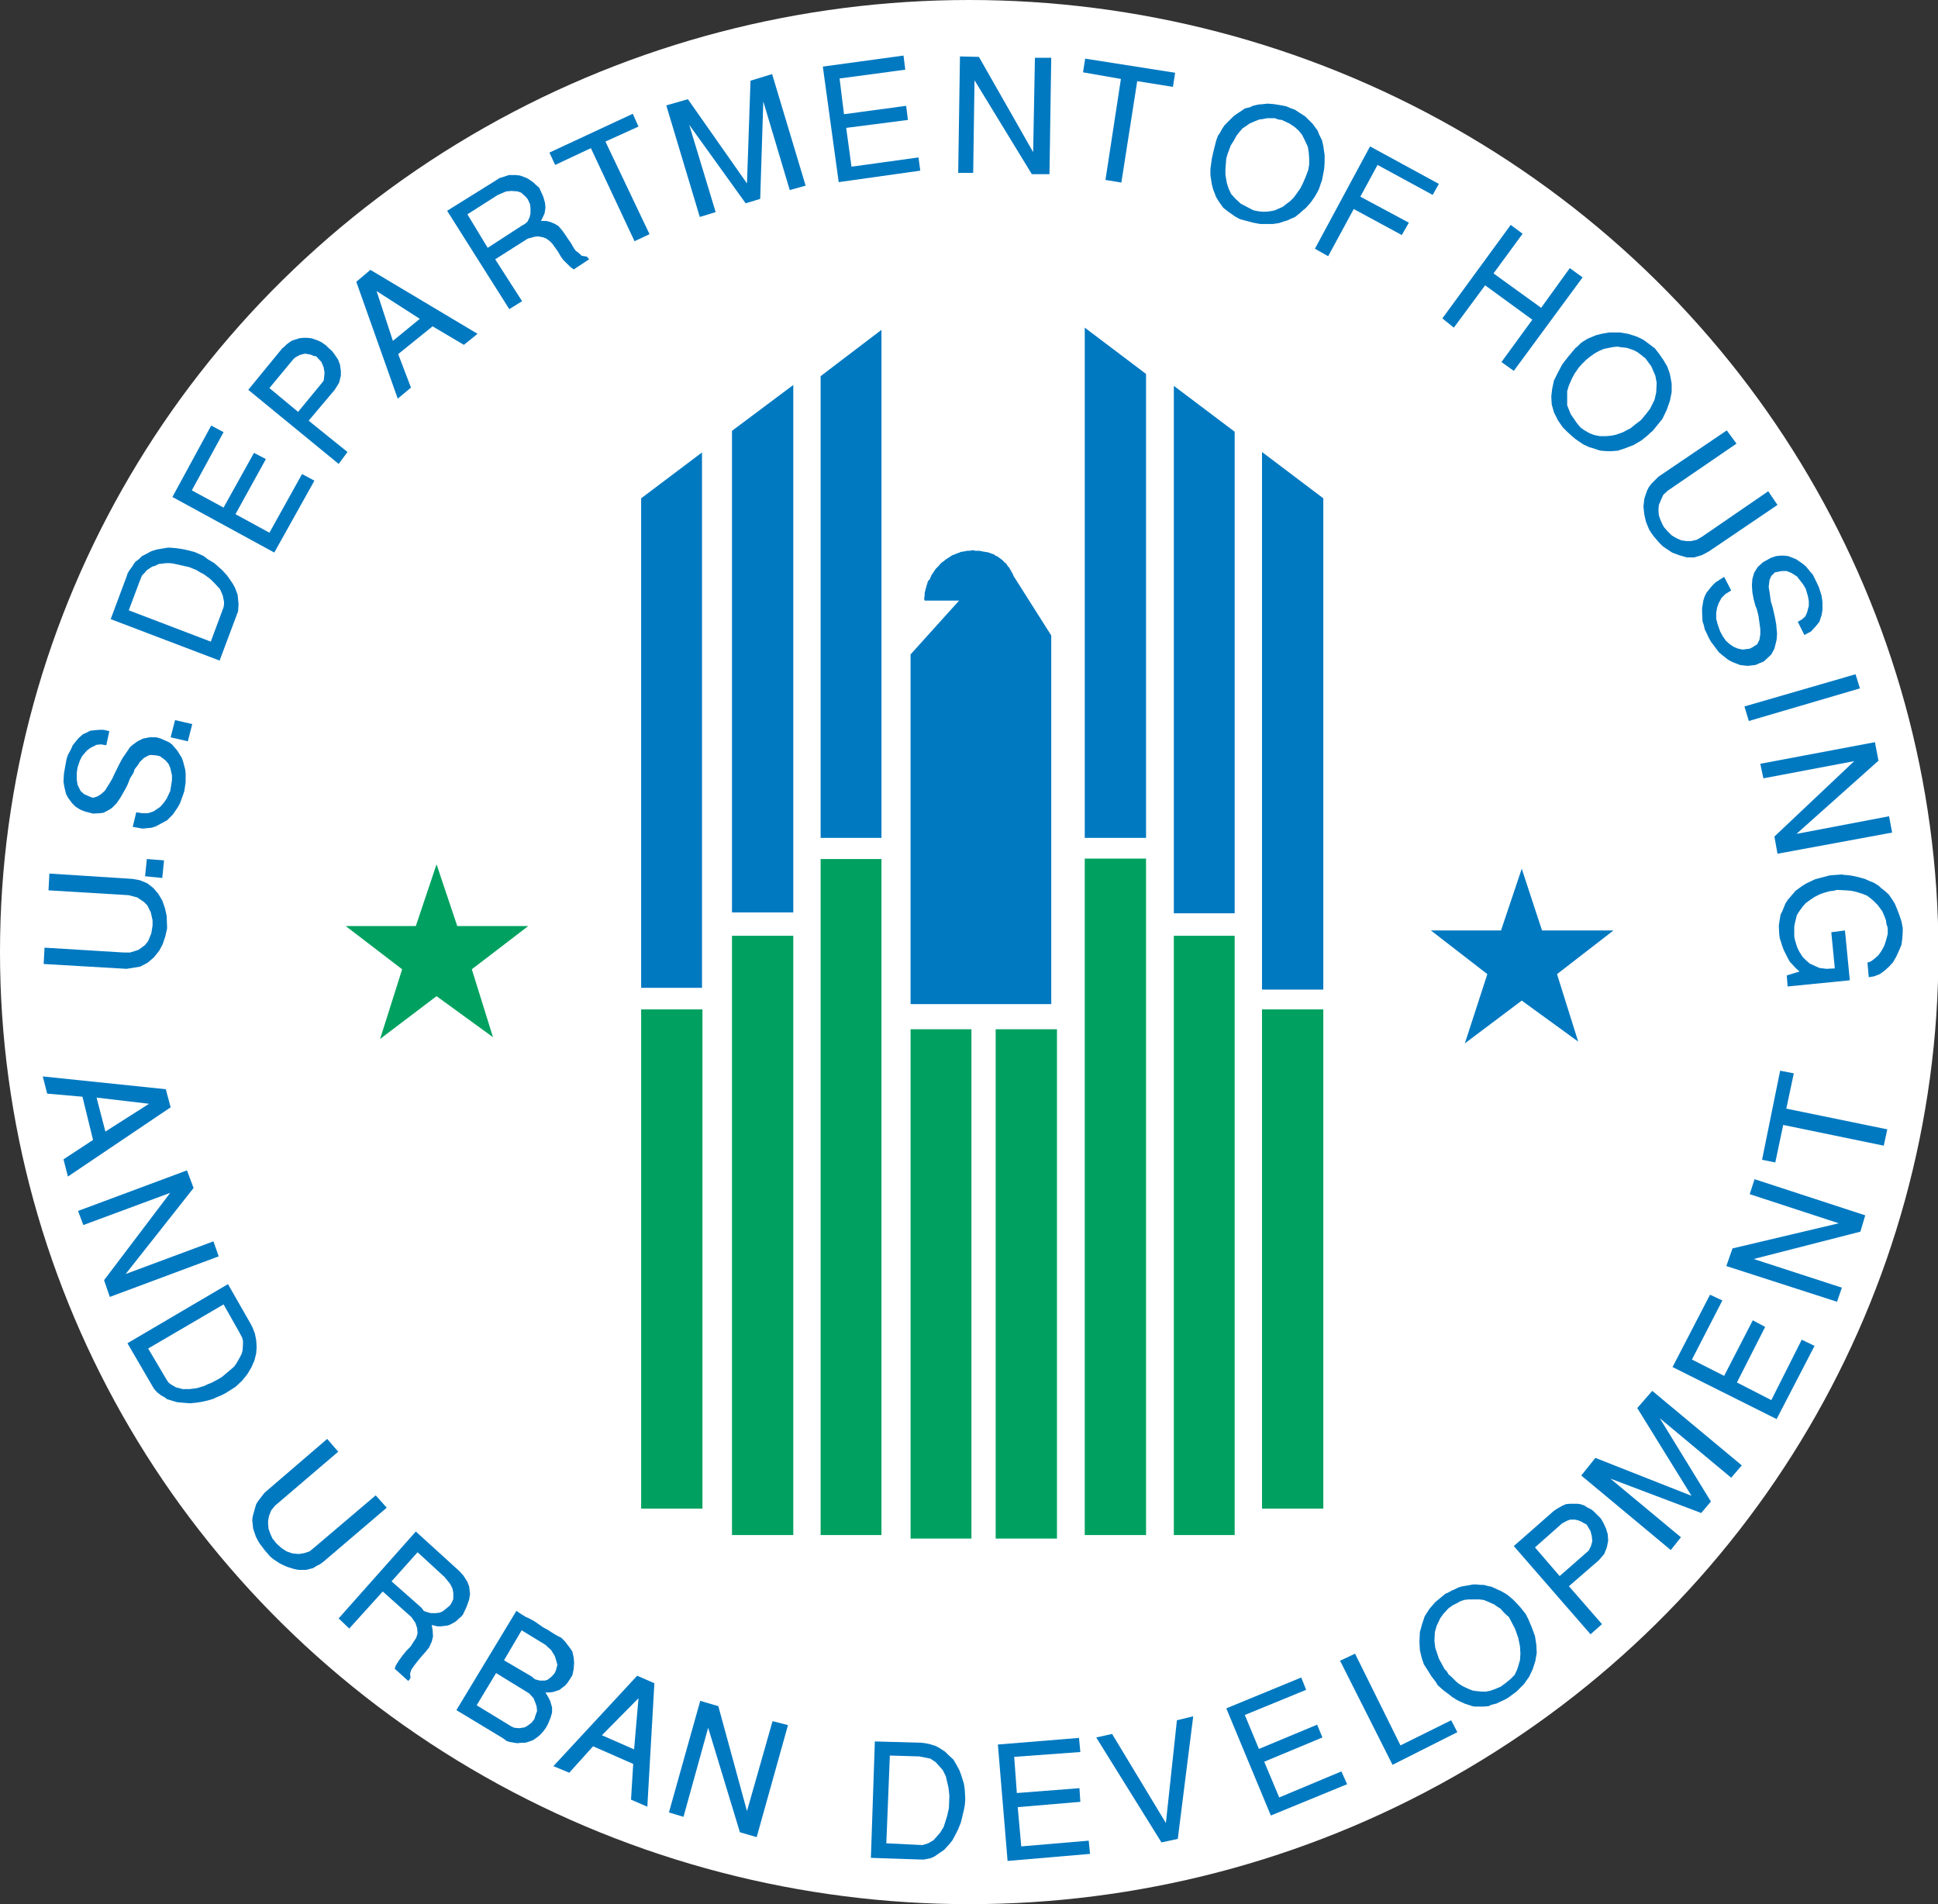 <?xml version="1.0" encoding="utf-8"?>
<!-- Generator: Adobe Illustrator 28.0.0, SVG Export Plug-In . SVG Version: 6.00 Build 0)  -->
<svg version="1.1" id="Layer_1" xmlns="http://www.w3.org/2000/svg" xmlns:xlink="http://www.w3.org/1999/xlink" x="0px" y="0px"
	 viewBox="0 0 439.5 431.8" style="enable-background:new 0 0 439.5 431.8;" xml:space="preserve">
<rect x="0" y="0" width="439.5" height="431.8" fill="#333333" stroke="none"/>
<style type="text/css">
	.st0{fill:#FFFFFF;}
	.st1{fill:#0079C1;}
	.st2{fill:#00A160;}
</style>
<ellipse class="st0" cx="219.8" cy="215.9" rx="219.8" ry="215.9"/>
<g>
	<polygon class="st1" points="275.7,32.3 275.8,31.9 276.2,30.8 276.8,29.9 277.1,29.3 277.7,28.4 278.5,27.6 278.9,27.2 
		279.8,26.3 280.8,25.6 281.3,25.3 282.3,24.6 283.5,24.3 284.1,24 285.4,23.7 286.6,23.6 287.4,23.5 288.8,23.6 290.1,23.8 
		291.7,24.1 292.6,24.5 293.7,24.9 294.6,25.5 296,26.4 296.9,27.3 297.7,28.1 298.8,29.6 299.2,30.6 299.8,31.8 300.1,33.1 
		300.4,35.2 300.4,36.8 300.3,38.3 299.8,40.9 299.5,41.7 299.1,42.9 298.8,43.5 298.1,44.7 297.4,45.7 297,46.2 296.1,47.2 
		295.6,47.6 294.7,48.4 293.7,49.2 293,49.5 291.9,50 291.2,50.2 290,50.6 288.6,50.8 287.9,50.8 286.5,50.8 285.8,50.8 284.2,50.5 
		282.7,50.1 281.2,49.7 280.1,49.1 278.4,47.9 277.4,47.1 276.4,45.7 275.8,44.7 275.1,42.9 274.8,41.7 274.5,39.7 274.5,38.3 
		274.8,36.1 275.1,34.7 275.7,32.3 278.4,34.9 278.1,35.9 278,37.1 277.9,38.3 277.9,39.6 278.2,41.4 278.6,42.7 279.2,44 
		280.2,45.1 281.4,46.2 283.5,47.3 284.3,47.7 285.3,47.9 286.2,48 287.2,48 288.1,47.9 289.1,47.7 290,47.3 290.9,46.9 291.8,46.2 
		292.6,45.6 293.4,44.8 294.2,43.7 294.9,42.7 295.5,41.5 296.1,40.1 296.7,38.5 296.9,37.3 296.9,35.9 296.8,34.6 296.6,33.3 
		295.9,31.8 295.3,30.6 294.5,29.6 293.6,28.8 292.4,28 290.7,27.2 289.9,27.1 289.1,26.8 288.2,26.8 287.4,26.8 286.4,27 
		285.6,27.1 284.8,27.4 283.4,28 282.7,28.5 281.8,29.1 281.1,29.9 280.4,30.8 279.8,31.9 279.1,33 278.4,34.9 275.7,32.3 	"/>
	<polygon class="st1" points="298.2,56.4 310.7,33.2 326.3,41.7 324.9,44.2 312.4,37.4 308.5,44.6 319.5,50.5 317.9,53.3 307,47.4 
		301.2,58.1 298.2,56.4 	"/>
	<polygon class="st1" points="327.1,72.2 342.6,51 345.3,53 338.7,62 349.5,69.8 356,60.8 358.9,62.9 343.3,84.1 340.5,82.1 
		347.5,72.5 336.8,64.7 329.7,74.3 327.1,72.2 	"/>
	<polygon class="st1" points="357.3,78.9 357.7,78.6 358.5,77.8 358.9,77.5 359.9,76.9 360.3,76.7 361.5,76.2 362,76 363.2,75.7 
		363.7,75.6 364.9,75.4 365.5,75.4 366.7,75.4 367.4,75.4 368.6,75.6 369.2,75.7 370.5,76.1 371.1,76.3 372.4,76.9 372.9,77.2 
		374.1,78.1 375.3,79 376.3,80.3 377.2,81.6 378.1,83.1 378.7,84.8 379.1,87 379.1,88.9 378.7,90.9 378,92.9 377,95 374.8,97.7 
		374.2,98.2 373.7,98.7 372.7,99.5 372.2,99.9 371,100.6 370.5,100.9 369.2,101.4 368.7,101.6 367.5,102 366.9,102.2 365.6,102.3 
		364.9,102.3 364.3,102.3 363,102.2 362.3,102 361.1,101.6 360.4,101.4 359.1,100.8 358.5,100.4 357.2,99.5 356.6,99 355.4,97.9 
		354.4,96.9 353.3,95.3 352.4,93.5 351.9,91.7 351.8,89.9 352,88.2 352.4,86.3 353.3,84.5 354.3,82.6 355.7,80.8 357.3,78.9 
		358.7,82.6 358,83.4 357.1,84.7 356.5,85.8 355.8,87.4 355.4,88.7 355.4,90.5 355.4,91.9 356.2,93.9 357.5,95.8 357.8,96.2 
		358.5,97 359.2,97.5 359.7,97.8 360.4,98.2 361.4,98.6 361.8,98.7 362.8,98.9 363.8,98.9 364.3,98.9 365.4,98.8 366.4,98.6 
		367,98.4 368.1,98 369.2,97.4 369.8,97.1 370.9,96.2 372.1,95.3 373.2,94 374.2,92.7 375.2,90.7 375.6,89 375.7,86.8 375.4,85.2 
		374.5,83.1 373.1,81.2 372.8,81 372.2,80.5 371.4,79.9 370.7,79.5 369.9,79.2 369,78.9 368.2,78.8 367.3,78.7 366.9,78.6 
		365.8,78.7 364.8,78.9 363.8,79.1 362.8,79.5 361.7,80.1 360.7,80.8 359.7,81.6 358.7,82.6 357.3,78.9 	"/>
	<polygon class="st1" points="376.1,108.1 391.6,97.6 393.8,100.6 378.9,110.8 378.3,111.2 377.2,112.2 376.7,113.3 376.2,114.5 
		376.1,115.6 376.2,116.9 376.6,118 377.1,119.1 377.4,119.6 378.2,120.5 379.1,121.4 380.1,122 381.2,122.5 382.4,122.7 
		383.5,122.7 384.8,122.4 386,121.7 401,111.4 403.1,114.5 387.6,125 386.7,125.5 385.9,125.9 384.2,126.4 383.3,126.4 382.5,126.4 
		380.8,125.9 380,125.6 379.2,125.3 377.7,124.3 377,123.8 376.3,123.1 375.1,121.7 374.5,120.9 374,120.1 373.3,118.4 373.1,117.6 
		372.9,116.7 372.7,114.9 372.8,114 372.9,113.1 373.5,111.3 373.9,110.5 374.5,109.7 376.1,108.1 	"/>
	<polygon class="st1" points="391,130.8 392.6,133.9 391.3,134.7 390.4,135.6 389.8,136.7 389.4,137.8 389.2,139 389.2,140.3 
		389.5,141.5 390.1,143.2 390.7,144.3 391.4,145.3 392.3,146.1 393.2,146.7 394.2,147.1 395.2,147.3 396.8,147.1 397.4,146.8 
		398.5,146.1 399,145.1 399.2,143.9 399.2,142.6 399,141.2 398.8,139.7 398.4,138.1 398.1,137.4 397.7,135.9 397.4,134.3 
		397.3,132.7 397.4,131.3 397.8,129.9 398.6,128.6 399.8,127.5 401.6,126.5 402.2,126.3 402.8,126.1 403.8,126 404.6,126 
		405.5,126.1 406.3,126.4 407.3,126.8 407.9,127.2 408.9,127.9 409.6,128.5 410.4,129.5 411.1,130.3 411.8,131.7 412.5,133.2 
		413.1,135.1 413.3,136.5 413.3,138.3 413.1,139.5 412.6,141 411.8,142 410.7,143.2 409.2,144 407.7,141 408.6,140.5 409.4,139.8 
		409.8,138.9 410.2,137.4 410.2,136.3 410,135.2 409.5,133.5 408.9,132.5 408.2,131.6 407.5,130.7 406.2,129.9 405.2,129.5 
		404,129.5 402.5,129.8 401.7,130.6 401.3,131.5 401.1,133.1 401.3,134.3 401.6,136.4 402,137.7 402.5,139.9 402.8,141.5 403,143.7 
		402.9,145.1 402.4,147.1 401.7,148.4 400,150 399,150.4 398.1,150.8 396.3,151 395.4,150.9 394.6,150.8 392.8,150.1 391.9,149.6 
		390.5,148.5 389.8,147.9 389.2,147.1 388,145.5 387.5,144.6 386.6,142.7 386.4,141.8 386.1,140.9 386,138.9 386,137.9 386.3,136.1 
		386.6,135.2 387,134.4 388.3,132.8 389,132.1 391,130.8 	"/>
	<polygon class="st1" points="395.6,160.2 420.8,152.9 421.8,156.1 396.6,163.5 395.6,160.2 	"/>
	<polygon class="st1" points="399.2,173.2 425.2,168.3 426,172.5 407.4,189.1 428.4,185.1 429.1,188.8 403.1,193.6 402.4,189.7 
		420.5,172.6 399.9,176.5 399.2,173.2 	"/>
	<polygon class="st1" points="417.7,198.3 418.2,198.4 419.5,198.5 420.6,198.7 421.8,199 422.9,199.3 424,199.8 425,200.2 
		426.1,200.9 426.5,201.3 427.4,202 428.3,202.8 429,203.8 429.7,204.9 430.2,206.1 430.7,207.4 431.2,208.9 431.5,210.4 
		431.5,211.4 431.4,212.9 431.2,214.3 430.6,215.7 430,217 429.3,218.2 428.4,219.2 427.4,220.1 426.3,220.9 425,221.4 423.8,221.6 
		423.5,218.3 424.3,218 425.1,217.4 426,216.6 426.7,215.6 427.3,214.5 427.7,213.3 428.1,211.8 428.1,210.4 427.8,209.5 
		427.7,208.7 427.4,207.9 426.9,206.7 426.4,206 425.8,205.2 424.9,204.3 424.2,203.7 423.4,203.1 422.4,202.7 420.8,202.2 
		419.8,202 418.6,201.9 416.6,201.8 415.8,202 414.9,202.1 413.5,202.5 412.7,202.8 411.5,203.4 410.6,204 409.5,204.8 408.8,205.6 
		408,206.7 407.5,207.5 407.1,209.1 406.9,210.1 406.9,211.9 406.9,212.4 407.1,213.3 407.4,214.3 407.6,214.9 408.1,215.9 
		408.8,217 409.5,217.7 410.4,218.5 411.7,219.1 412.6,219.5 414.2,219.7 416.1,219.6 415.3,211.4 418.4,211 419.5,222.3 
		405.4,223.7 405.2,221.2 408.1,220.3 407.3,219.6 405.9,218.1 405.4,217.2 404.5,215.4 404.2,214.6 403.6,212.7 403.5,211.9 
		403.4,210 403.5,209.2 403.8,207.4 404.2,206.6 404.9,204.9 405.4,204.1 406.6,202.7 407.2,202 408.7,200.9 409.7,200.3 
		411.6,199.4 412.7,199.1 415,198.5 417.7,198.3 	"/>
	<polygon class="st1" points="9.7,244.1 37.6,247 38.7,251.1 15.4,266.8 14.4,262.9 21.1,258.5 18.7,248.7 10.7,248 9.7,244.1 
		21.9,248.9 23.9,256.6 33.8,250.3 21.9,248.9 9.7,244.1 	"/>
	<polygon class="st1" points="17.7,274.6 42.4,265.4 43.9,269.4 28.5,288.9 48.4,281.5 49.6,284.9 24.9,294.1 23.6,290.3 
		38.6,270.5 18.9,277.8 17.7,274.6 	"/>
	<polygon class="st1" points="51.7,291.2 56.9,300.3 57.3,301.1 57.8,302.4 58.1,303.9 58.2,305.4 58.1,306.9 57.7,308.5 57,310.1 
		56.1,311.6 54.9,313.1 53.4,314.5 51.5,315.7 51,316 50,316.5 49,316.9 48.4,317.2 47.4,317.5 46.2,317.8 45.7,317.9 44.4,318.1 
		43.3,318.2 42.8,318.2 41.6,318.1 40.4,318 39.9,317.9 38.9,317.6 37.9,317.3 37.4,316.9 36.5,316.4 35.6,315.7 34.9,314.9 
		28.9,304.6 51.7,291.2 33.6,305.8 37.8,312.9 38.2,313.5 38.7,313.9 39.9,314.6 40.7,314.8 41.4,315 43,315 43.8,314.9 44.6,314.8 
		46.3,314.3 47.1,313.9 47.9,313.6 49.6,312.7 50.4,312.2 51.1,311.6 52.4,310.5 53.1,309.9 53.6,309.2 54.4,307.8 54.8,307 
		55,306.3 55.1,304.9 55.1,304 54.9,303.3 54.1,301.8 50.7,295.8 33.6,305.8 51.7,291.2 	"/>
	<polygon class="st1" points="60,338.5 74.2,326.3 76.7,329.2 63,340.9 62.4,341.4 61.5,342.5 61,343.8 60.8,344.9 60.8,345.5 
		60.9,346.7 61.3,347.8 61.8,348.9 62.6,349.9 63,350.3 63.9,351.1 65,351.8 66.1,352.2 66.6,352.3 67.8,352.4 69,352.2 70.2,351.8 
		71.3,350.9 85.2,339.1 87.7,341.9 73.4,354.1 72.6,354.7 71.8,355.1 71,355.6 69.4,356 68.5,356 67.7,356 66.7,355.8 65.1,355.3 
		64.2,354.9 63.4,354.5 61.9,353.5 61.2,352.9 60.6,352.2 60,351.5 58.8,349.9 58.4,349.2 58,348.4 57.4,346.6 57.3,345.6 
		57.2,344.8 57.3,343.9 57.8,342.1 58.1,341.1 58.6,340.3 60,338.5 	"/>
	<polygon class="st1" points="76.8,367 94.3,347.3 104.2,356.3 105.1,357.3 106,358.7 106.4,359.8 106.6,361.5 106.4,362.7 
		105.8,364.4 105,366.1 104.6,366.6 104.1,367 103.7,367.4 103.2,367.8 102.3,368.3 101.6,368.6 100.8,368.7 100,368.8 99.2,368.8 
		97.9,368.5 98.1,369.6 98.2,371.1 97.9,372.3 97.3,373.6 96.5,374.6 95.6,375.6 94.7,376.7 94,377.6 93.3,378.6 93,379.5 
		93.1,380.5 92.6,381.2 89.5,378.4 89.8,377.6 90.5,376.5 91.3,375.4 92.2,374.3 93.1,373.4 93.8,372.3 94.4,371.4 94.7,370.4 
		94.6,369.2 94.2,368 93.3,366.7 86.8,360.9 79.2,369.3 76.8,367 88.8,358.6 95.6,364.6 96.1,365.3 96.9,365.6 97.7,365.8 
		98.9,365.8 99.7,365.7 100.4,365.4 101.4,364.6 102.1,364 102.5,363.3 102.8,362.6 102.8,361.2 102.6,360.2 102.1,359.2 
		100.8,357.6 94.7,352 88.8,358.6 76.8,367 	"/>
	<polygon class="st1" points="103.5,387.8 117.1,365.3 117.7,365.7 118.3,366.1 119.3,366.7 120,367 121.1,367.6 121.7,368 
		122.7,368.7 123.3,369.1 124.4,369.7 125,370.1 125.8,370.6 126.5,371 127.3,371.4 128.1,372.2 129.1,373.5 129.8,374.5 
		130.1,375.9 130.2,377.1 130.1,378.5 129.8,379.9 129.3,380.7 128.7,381.6 128.2,382.2 127.4,382.8 126.9,383.2 126,383.5 
		125.4,383.7 124.5,383.8 123.7,383.8 124.3,384.8 124.8,385.8 125.2,387.2 125.2,388.3 124.9,389.4 124.3,390.9 123.8,391.8 
		123.3,392.5 122.5,393.4 121.9,393.9 120.9,394.6 120.1,394.9 119.1,395.2 118.3,395.2 117.3,395.3 116.6,395.2 115.5,395 
		114.9,394.8 114.1,394.2 103.5,387.8 108.1,386.7 115.8,391.4 116.6,391.8 117.8,391.9 119,391.7 119.7,391.3 120.6,390.6 
		121.2,389.8 121.4,389.1 121.8,388 121.7,387 121.4,386.1 121,385.1 120,384 112.5,379.4 108.1,386.7 103.5,387.8 114.3,376.5 
		120.6,380.2 121.3,380.8 122.4,381.1 123.6,381.1 124.2,380.9 125.1,380.2 125.8,379.4 126.1,378.7 126.4,377.5 126.1,376.4 
		125.8,375.5 125,374.2 123.7,373 118.3,369.7 114.3,376.5 103.5,387.8 	"/>
	<polygon class="st1" points="250.7,40.8 254.2,17.9 245.6,16.4 246.1,13.3 266.5,16.5 266,19.7 257.9,18.4 254.3,41.4 250.7,40.8 	
		"/>
	<polygon class="st1" points="217.3,39.2 217.7,12.8 222,12.9 234.3,34.5 234.7,13.1 238.4,13.1 238,39.5 234,39.5 221,18.2 
		220.7,39.2 217.3,39.2 	"/>
	<polygon class="st1" points="190.2,41.3 186.6,15.1 204.9,12.6 205.3,15.8 190.4,17.8 191.4,25.9 205.5,24 205.9,27.2 191.9,29 
		193.1,37.8 208.3,35.7 208.7,38.7 190.2,41.3 	"/>
	<polygon class="st1" points="158.7,49.2 151.1,23.9 156,22.5 169.4,41.6 170.2,18.3 175.1,16.8 182.7,42.1 179.1,43.1 173.1,23 
		172.4,45.1 169.1,46.1 156.3,28.3 162.3,48.1 158.7,49.2 	"/>
	<polygon class="st1" points="143.9,54.7 134,33.6 125.9,37.4 124.6,34.6 143.5,25.8 144.8,28.7 137.3,32.1 147.3,53.1 143.9,54.7 	
		"/>
	<polygon class="st1" points="115.5,70.1 101.4,47.8 112.8,40.7 113.2,40.4 113.9,40.2 114.8,39.9 115.4,39.7 116.4,39.7 117,39.7 
		117.9,39.8 118.5,40 119.5,40.4 120,40.7 121,41.4 121.4,41.8 122.3,42.6 122.7,43.5 123.2,44.6 123.6,46 123.7,47.1 123.5,48.4 
		122.7,50.1 123.8,50.1 124.7,50.3 125.9,50.8 126.7,51.3 127.6,52.4 128.1,53.1 128.9,54.3 129.4,55 130.1,56.2 130.5,56.8 
		131.4,57.5 131.9,58 133.1,58.2 133.6,58.8 130.1,61.1 129.3,60.5 128.7,59.9 127.7,58.9 127.2,58.2 126.5,57 126,56.3 125.2,55.2 
		124.7,54.7 123.9,54.1 123.1,53.8 122,53.6 121.2,53.7 119.7,54.1 112.3,58.8 118.4,68.3 115.5,70.1 110.6,56.2 118.3,51.2 
		119,50.8 119.6,50.3 120.1,49.3 120.3,48.4 120.3,47.2 120.2,46.3 119.7,45.2 119.2,44.6 118.2,43.7 117.4,43.4 116,43.3 
		114.8,43.4 112.9,44.2 106,48.6 110.6,56.2 115.5,70.1 	"/>
	<polygon class="st1" points="90.2,90.4 80.8,63.9 84,61.2 108.3,75.7 105.2,78.2 98.1,74 90.3,80.3 93.2,87.9 90.2,90.4 89.1,77.3 
		95.2,72.3 85.4,66 89.1,77.3 90.2,90.4 	"/>
	<polygon class="st1" points="76.8,105.2 56.3,88.4 64,79 64.5,78.6 65,78.1 65.8,77.5 66.3,77.2 67.3,76.9 67.9,76.7 68.9,76.6 
		69.5,76.6 70.6,76.7 71.2,76.9 72.3,77.3 72.9,77.6 73.9,78.3 74.4,78.8 75.3,79.6 75.9,80.4 76.7,81.6 77.1,82.7 77.3,84.1 
		77.3,85.2 76.9,86.8 75.9,88.4 70,95.4 78.8,102.5 76.8,105.2 61.1,88 67.6,93.4 73.2,86.6 73.4,86.3 73.5,85.6 73.6,84.5 
		73.4,83.3 72.9,82.1 71.7,80.8 71.1,80.7 70.4,80.4 69.8,80.3 69.2,80.2 68.7,80.3 68,80.5 67.6,80.7 66.9,81.1 66.4,81.6 61.1,88 
		76.8,105.2 	"/>
	<polygon class="st1" points="62.2,125.3 39.1,112.7 47.9,96.5 50.7,98 43.5,111.2 50.7,115.1 57.6,102.7 60.3,104.1 53.4,116.6 
		61.1,120.8 68.5,107.5 71.3,109 62.2,125.3 	"/>
	<polygon class="st1" points="25.1,140.4 28.8,130.5 28.9,130.1 29.3,129.4 29.9,128.6 30.4,127.8 30.7,127.4 31.5,126.8 
		32.2,126.1 33.2,125.6 34.1,125.1 34.6,124.9 35.6,124.6 36.8,124.4 38,124.2 38.6,124.2 39.9,124.3 41.3,124.5 42.7,124.8 
		44.2,125.2 45.1,125.6 46.2,126.1 47.1,126.8 48.6,127.7 49.5,128.5 50.4,129.3 51.5,130.5 52.2,131.5 52.8,132.4 53.3,133.3 
		53.9,134.9 54,136 54.1,137 54,138.6 49.8,149.8 25.1,140.4 47.8,145.5 50.7,137.7 50.8,137.1 50.8,136.4 50.5,135 50.2,134.3 
		49.9,133.6 48.8,132.4 48.2,131.8 47.7,131.3 46.2,130.2 45.4,129.8 44.6,129.3 42.9,128.6 42,128.4 41.1,128.2 39.3,127.8 
		38.5,127.7 37.7,127.7 36,127.9 35.2,128.3 34.5,128.5 33.3,129.3 32.8,129.9 32.2,130.5 31.6,132 29.2,138.4 47.8,145.5 
		25.1,140.4 	"/>
	<polygon class="st1" points="30.1,187.5 30.9,184.2 32.2,184.4 33.6,184.4 34.8,184 36.3,183 37.1,182.1 37.8,181.1 38.6,179.4 
		38.8,178.2 39,176.9 39,175.8 38.6,174.1 38.2,173.2 37.5,172.4 36.3,171.5 35.5,171.3 34.2,171.2 33.7,171.3 32.6,171.9 
		31.7,172.8 31.4,173.3 30.5,174.5 30.3,175.2 29.5,176.5 28.9,178 28.5,178.8 27.7,180.2 27.3,180.9 26.4,182.2 25.4,183.2 
		24.8,183.6 23.5,184.3 22.7,184.4 21.1,184.5 19.2,184 18.2,183.6 17.1,182.9 16.4,182.2 15.5,181 15,180.1 14.6,178.5 14.4,177.3 
		14.5,175.4 14.9,173.2 15.1,172.1 15.4,171.2 16.1,169.9 16.5,169 17.3,168 17.8,167.4 18.8,166.5 19.5,166.2 20.5,165.7 
		21.4,165.6 22.5,165.5 23.5,165.5 24.8,165.8 24.1,169 22.9,168.8 21.9,168.9 20.5,169.6 19.7,170.2 18.6,171.5 18.1,172.5 
		17.6,174 17.4,175.2 17.4,176.8 17.6,178 18.3,179.4 19.1,180.1 20.7,180.8 21.2,180.9 22.1,180.6 22.9,180.1 23.8,179.3 
		24.1,178.8 24.8,177.7 25.5,176.5 26.1,175.2 26.8,173.8 27.1,173.2 27.8,171.9 28.7,170.6 29.5,169.4 30.1,168.9 31.2,168.1 
		32.4,167.5 33.9,167.2 35.5,167.2 36.5,167.5 38.3,168.3 39,168.8 40.2,170.2 41.2,171.8 41.5,172.6 42,174.5 42.1,175.4 
		42.1,177.4 41.8,179.4 41.5,180.3 40.8,182.2 40.3,183.1 39.2,184.7 37.9,186 37,186.5 35.3,187.4 34.4,187.7 32.3,187.9 
		30.1,187.5 	"/>
	<polygon class="st1" points="42.6,168.1 38.7,167.2 39.7,163.3 43.6,164.2 42.6,168.1 	"/>
	<polygon class="st1" points="36.8,199.1 32.9,198.7 33.3,194.8 37.2,195.1 36.8,199.1 	"/>
	<polygon class="st1" points="28.7,219.7 9.9,218.6 10.1,214.9 28.1,216 29.5,216 31.4,215.4 32.9,214.3 33.6,213.4 34.3,211.7 
		34.6,209.9 34.6,208.7 34.2,206.9 33.4,205.3 32.6,204.5 31.1,203.5 29.2,203 11,201.9 11.2,198.1 30,199.3 31.7,199.6 33.4,200.3 
		34.8,201.4 35.9,202.7 36.8,204.2 37.4,205.9 37.8,207.7 37.9,210.5 37.5,212.3 36.9,214.1 36.1,215.6 34.9,217.1 33.5,218.3 
		31.8,219.2 28.7,219.7 	"/>
	<polygon class="st1" points="125.5,400.5 144.5,380 148.4,381.7 146.8,409.7 143.1,408.1 143.6,400 134.5,396 129.1,402 
		125.5,400.5 136.5,393.5 143.8,396.7 144.8,385.1 136.5,393.5 125.5,400.5 	"/>
	<polygon class="st1" points="151.7,411 158.8,385.7 162.9,386.9 169.4,410.7 175.2,390.3 178.7,391.2 171.6,416.6 167.8,415.5 
		160.6,391.8 155,412 151.7,411 	"/>
	<polygon class="st1" points="198.4,394.9 209,395.2 209.8,395.3 210.8,395.5 212.1,395.9 212.9,396.3 214.3,397.2 215,397.9 
		216.2,399 216.8,400 217.6,401.5 218,402.6 218.6,404.5 218.8,405.9 218.9,408.1 218.8,409.3 218.6,410.4 218.2,412.1 217.9,413.3 
		217.3,414.8 216.8,415.8 216,417.3 215.2,418.3 214.1,419.5 213.2,420.1 211.9,421 211,421.4 209.4,421.7 197.5,421.3 198.4,394.9 
		201,418 209.2,418.4 210.5,418 211.7,417.3 213.2,415.6 214,414.3 214.8,411.8 215.2,410 215.3,407.2 215.1,405.4 214.5,402.8 
		213.8,401.4 212.2,399.6 211,398.8 208.5,398.3 201.8,398.1 201,418 198.4,394.9 	"/>
	<polygon class="st1" points="228.5,422 226.3,395.6 244.7,394.1 245,397.3 230,398.4 230.6,406.6 244.8,405.5 245,408.6 
		230.8,409.8 231.6,418.7 246.9,417.4 247.2,420.4 228.5,422 	"/>
	<polygon class="st1" points="288.2,411.7 278.1,387.4 295.1,380.4 296.2,383.2 282.3,388.9 285.5,396.6 298.7,391.1 299.9,394 
		286.7,399.5 290.1,407.6 304.2,401.7 305.5,404.6 288.2,411.7 	"/>
	<polygon class="st1" points="402.9,321.8 379.3,310 387.8,293.6 390.6,294.9 383.7,308.3 391,312 397.5,299.4 400.3,300.9 
		393.9,313.5 401.7,317.5 408.6,303.8 411.5,305.2 402.9,321.8 	"/>
	<polygon class="st1" points="315.8,400.2 303.9,376.6 307.3,375 317.6,395.8 329.1,390.1 330.5,392.8 315.8,400.2 	"/>
	<polygon class="st1" points="323.8,378.8 322.9,377.4 322.4,375.9 322,374.2 321.9,372.4 322,370.1 322.5,368.3 323.1,366.5 
		324.2,364.8 325.5,363.3 327.8,361.4 328.3,361.2 329.2,360.7 329.7,360.5 330.7,360 331.3,359.8 332.4,359.6 333,359.5 
		334.1,359.3 334.7,359.3 335.9,359.4 336.5,359.4 337.6,359.7 338.2,359.8 339.5,360.4 340.2,360.7 341.3,361.3 341.9,361.7 
		343.1,362.7 343.7,363.3 344.8,364.5 346,366 346.6,367.2 347.4,369.1 348.1,371 348.4,372.9 348.5,374.8 348.2,376.6 347.6,378.5 
		346.8,380.2 345.6,381.9 343.9,383.6 342,385 341.3,385.4 340,386 339.4,386.3 338.2,386.6 337.6,386.9 336.4,387 335.7,387 
		334.5,387 333.9,386.9 332.7,386.5 332.1,386.3 331,385.8 330.4,385.5 329.3,384.8 328.8,384.4 327.6,383.5 327.1,383.1 326,382.1 
		325.6,381.4 324.6,380.1 323.8,378.8 327.6,378.5 328.1,379 328.5,379.7 329,380.1 329.6,380.7 330.2,381.3 330.8,381.8 
		331.6,382.3 332.4,382.7 333.3,383.1 334.1,383.4 335,383.5 336,383.6 337,383.6 338,383.4 339.1,383 340.3,382.5 341.4,381.7 
		342.5,380.8 343.5,379.8 344.1,378.5 344.7,376.5 344.8,375 344.7,373.3 344.3,371.4 343.6,369.4 342.2,366.7 341.5,366.1 
		340.9,365.5 340.3,364.8 339.5,364.3 338.8,363.8 338.1,363.5 337.2,363.1 336.4,362.8 335.5,362.7 334.7,362.7 333.7,362.7 
		333,362.7 332.1,362.8 331.2,363.1 330.3,363.6 329.5,364 328.5,364.7 327.3,366 326.6,367 325.8,368.7 325.4,370.1 325.3,372.1 
		325.5,373.7 326.3,376.1 327.6,378.5 323.8,378.8 	"/>
	<polygon class="st1" points="263.4,417.8 248.6,394 252.2,393.2 264.4,413.4 266.9,390.1 270.6,389.2 267.1,417 263.4,417.8 	"/>
	<polygon class="st1" points="360.7,370.6 343.3,350.6 352.4,342.6 353,342.2 353.5,341.9 354.4,341.4 355.1,341.1 356,341 
		356.7,341 357.7,341 358.4,341.1 359.3,341.4 359.9,341.8 360.9,342.3 361.5,342.8 362.3,343.6 363,344.3 363.6,345.3 364.2,346.6 
		364.6,347.9 364.7,349.4 364.4,350.9 363.8,352.4 362.6,353.8 355.8,359.7 363.3,368.3 360.7,370.6 348.1,350.9 353.7,357.4 
		360.2,351.7 360.4,351.4 360.8,350.6 361.1,349.5 361,348.4 360.7,347.2 359.8,345.7 359.2,345.4 358.5,345 358,344.8 357.2,344.6 
		356.7,344.6 356.1,344.6 355.5,344.8 354.9,345.1 354.2,345.5 348.1,350.9 360.7,370.6 	"/>
	<polygon class="st1" points="378.9,351.5 358.6,334.6 361.8,330.6 383.6,339.2 371.3,319.3 374.7,315.4 395,332.3 392.6,335.1 
		376.4,321.6 388,340.5 385.8,343.1 365.2,335.3 381.2,348.6 378.9,351.5 	"/>
	<polygon class="st1" points="416.6,295.2 391.5,287.1 392.9,283.1 417,277.4 396.8,270.8 397.9,267.4 423,275.6 421.9,279.3 
		397.7,285.5 417.7,292 416.6,295.2 	"/>
	<polygon class="st1" points="427.2,259.8 404.4,255.1 402.6,263.6 399.6,263 403.7,242.8 406.8,243.4 405.1,251.4 428,256.1 
		427.2,259.8 	"/>
	<polygon class="st2" points="145.4,228.9 159.3,228.9 159.3,342.1 145.4,342.1 145.4,228.9 	"/>
	<polygon class="st2" points="166,212.2 166,348.1 179.9,348.1 179.9,212.2 166,212.2 	"/>
	<polygon class="st2" points="186.1,194.8 186.1,348.1 199.9,348.1 199.9,194.8 186.1,194.8 	"/>
	<polygon class="st2" points="206.5,233.4 206.5,348.9 220.3,348.9 220.3,233.4 206.5,233.4 	"/>
	<polygon class="st2" points="225.8,233.4 225.8,348.9 239.7,348.9 239.7,233.4 225.8,233.4 	"/>
	<polygon class="st2" points="246,194.7 246,348.1 259.9,348.1 259.9,194.7 246,194.7 	"/>
	<polygon class="st2" points="266.2,212.2 266.2,348.1 280,348.1 280,212.2 266.2,212.2 	"/>
	<polygon class="st2" points="286.2,228.9 286.2,342.1 300.1,342.1 300.1,228.9 286.2,228.9 	"/>
	<polygon class="st1" points="145.4,113 145.4,224 159.2,224 159.2,102.6 145.4,113 	"/>
	<polygon class="st1" points="166,97.7 166,206.9 179.9,206.9 179.9,87.3 166,97.7 	"/>
	<polygon class="st1" points="186.1,85.3 186.1,190 199.9,190 199.9,74.8 186.1,85.3 	"/>
	<polygon class="st1" points="259.9,84.8 259.9,190 246,190 246,74.3 259.9,84.8 	"/>
	<polygon class="st1" points="280,97.9 280,207.1 266.2,207.1 266.2,87.5 280,97.9 	"/>
	<polygon class="st1" points="300.1,113 300.1,224.4 286.2,224.4 286.2,102.5 300.1,113 	"/>
	<polygon class="st1" points="209.7,136.2 217.5,136.2 206.5,148.4 206.5,227.7 238.4,227.7 238.4,144.1 230.1,131 229.9,130.7 
		229.8,130.5 229.7,130.2 229.6,130 229.4,129.7 229.3,129.5 229.2,129.3 229,129 228.9,128.8 228.8,128.6 228.6,128.5 228.5,128.3 
		228.3,128 228.2,127.8 227.9,127.6 227.7,127.4 227.6,127.3 227.4,127.1 227.2,126.9 227,126.8 226.8,126.6 226.6,126.5 
		226.4,126.3 226,126.1 225.8,126 225.6,125.9 225.4,125.7 225,125.6 224.8,125.5 224.5,125.4 224.2,125.3 223.9,125.2 223.6,125.2 
		223.2,125.1 223,125.1 222.7,125 222.5,125 222.2,124.9 222,124.9 221.7,124.9 221.4,124.9 221.1,124.9 220.9,124.8 220.6,124.8 
		220.3,124.8 220,124.9 219.8,124.9 219.5,124.9 219.2,124.9 219,125 218.7,125 218.5,125.1 218.1,125.1 217.8,125.2 217.6,125.3 
		217.3,125.4 217,125.5 216.8,125.6 216.5,125.7 216.3,125.8 216,125.9 215.8,126 215.4,126.3 215.2,126.4 214.9,126.6 214.6,126.8 
		214.3,127 214.1,127.2 213.8,127.4 213.4,127.7 213.2,127.9 212.9,128.3 212.7,128.5 212.5,128.7 212.2,129 212,129.3 211.8,129.6 
		211.6,129.9 211.4,130.2 211.2,130.5 211,131 210.9,131.3 210.6,131.6 210.4,131.9 210.3,132.3 210.2,132.6 210.1,132.9 210,133.3 
		209.9,133.6 209.8,134.1 209.7,134.4 209.7,134.8 209.7,135.1 209.6,135.5 209.6,135.9 209.7,136.2 	"/>
	<polygon class="st2" points="86.2,235.6 91.2,219.8 78.4,210 94.3,210 99,196 103.7,210 119.8,210 107,219.8 111.8,235.2 99,225.9 
		86.2,235.6 	"/>
	<polygon class="st1" points="332.2,236.6 337.3,220.9 324.5,211 340.4,211 345.1,197 349.7,211 365.9,211 353.1,220.9 357.9,236.2 
		345.1,226.9 332.2,236.6 	"/>
</g>
</svg>
